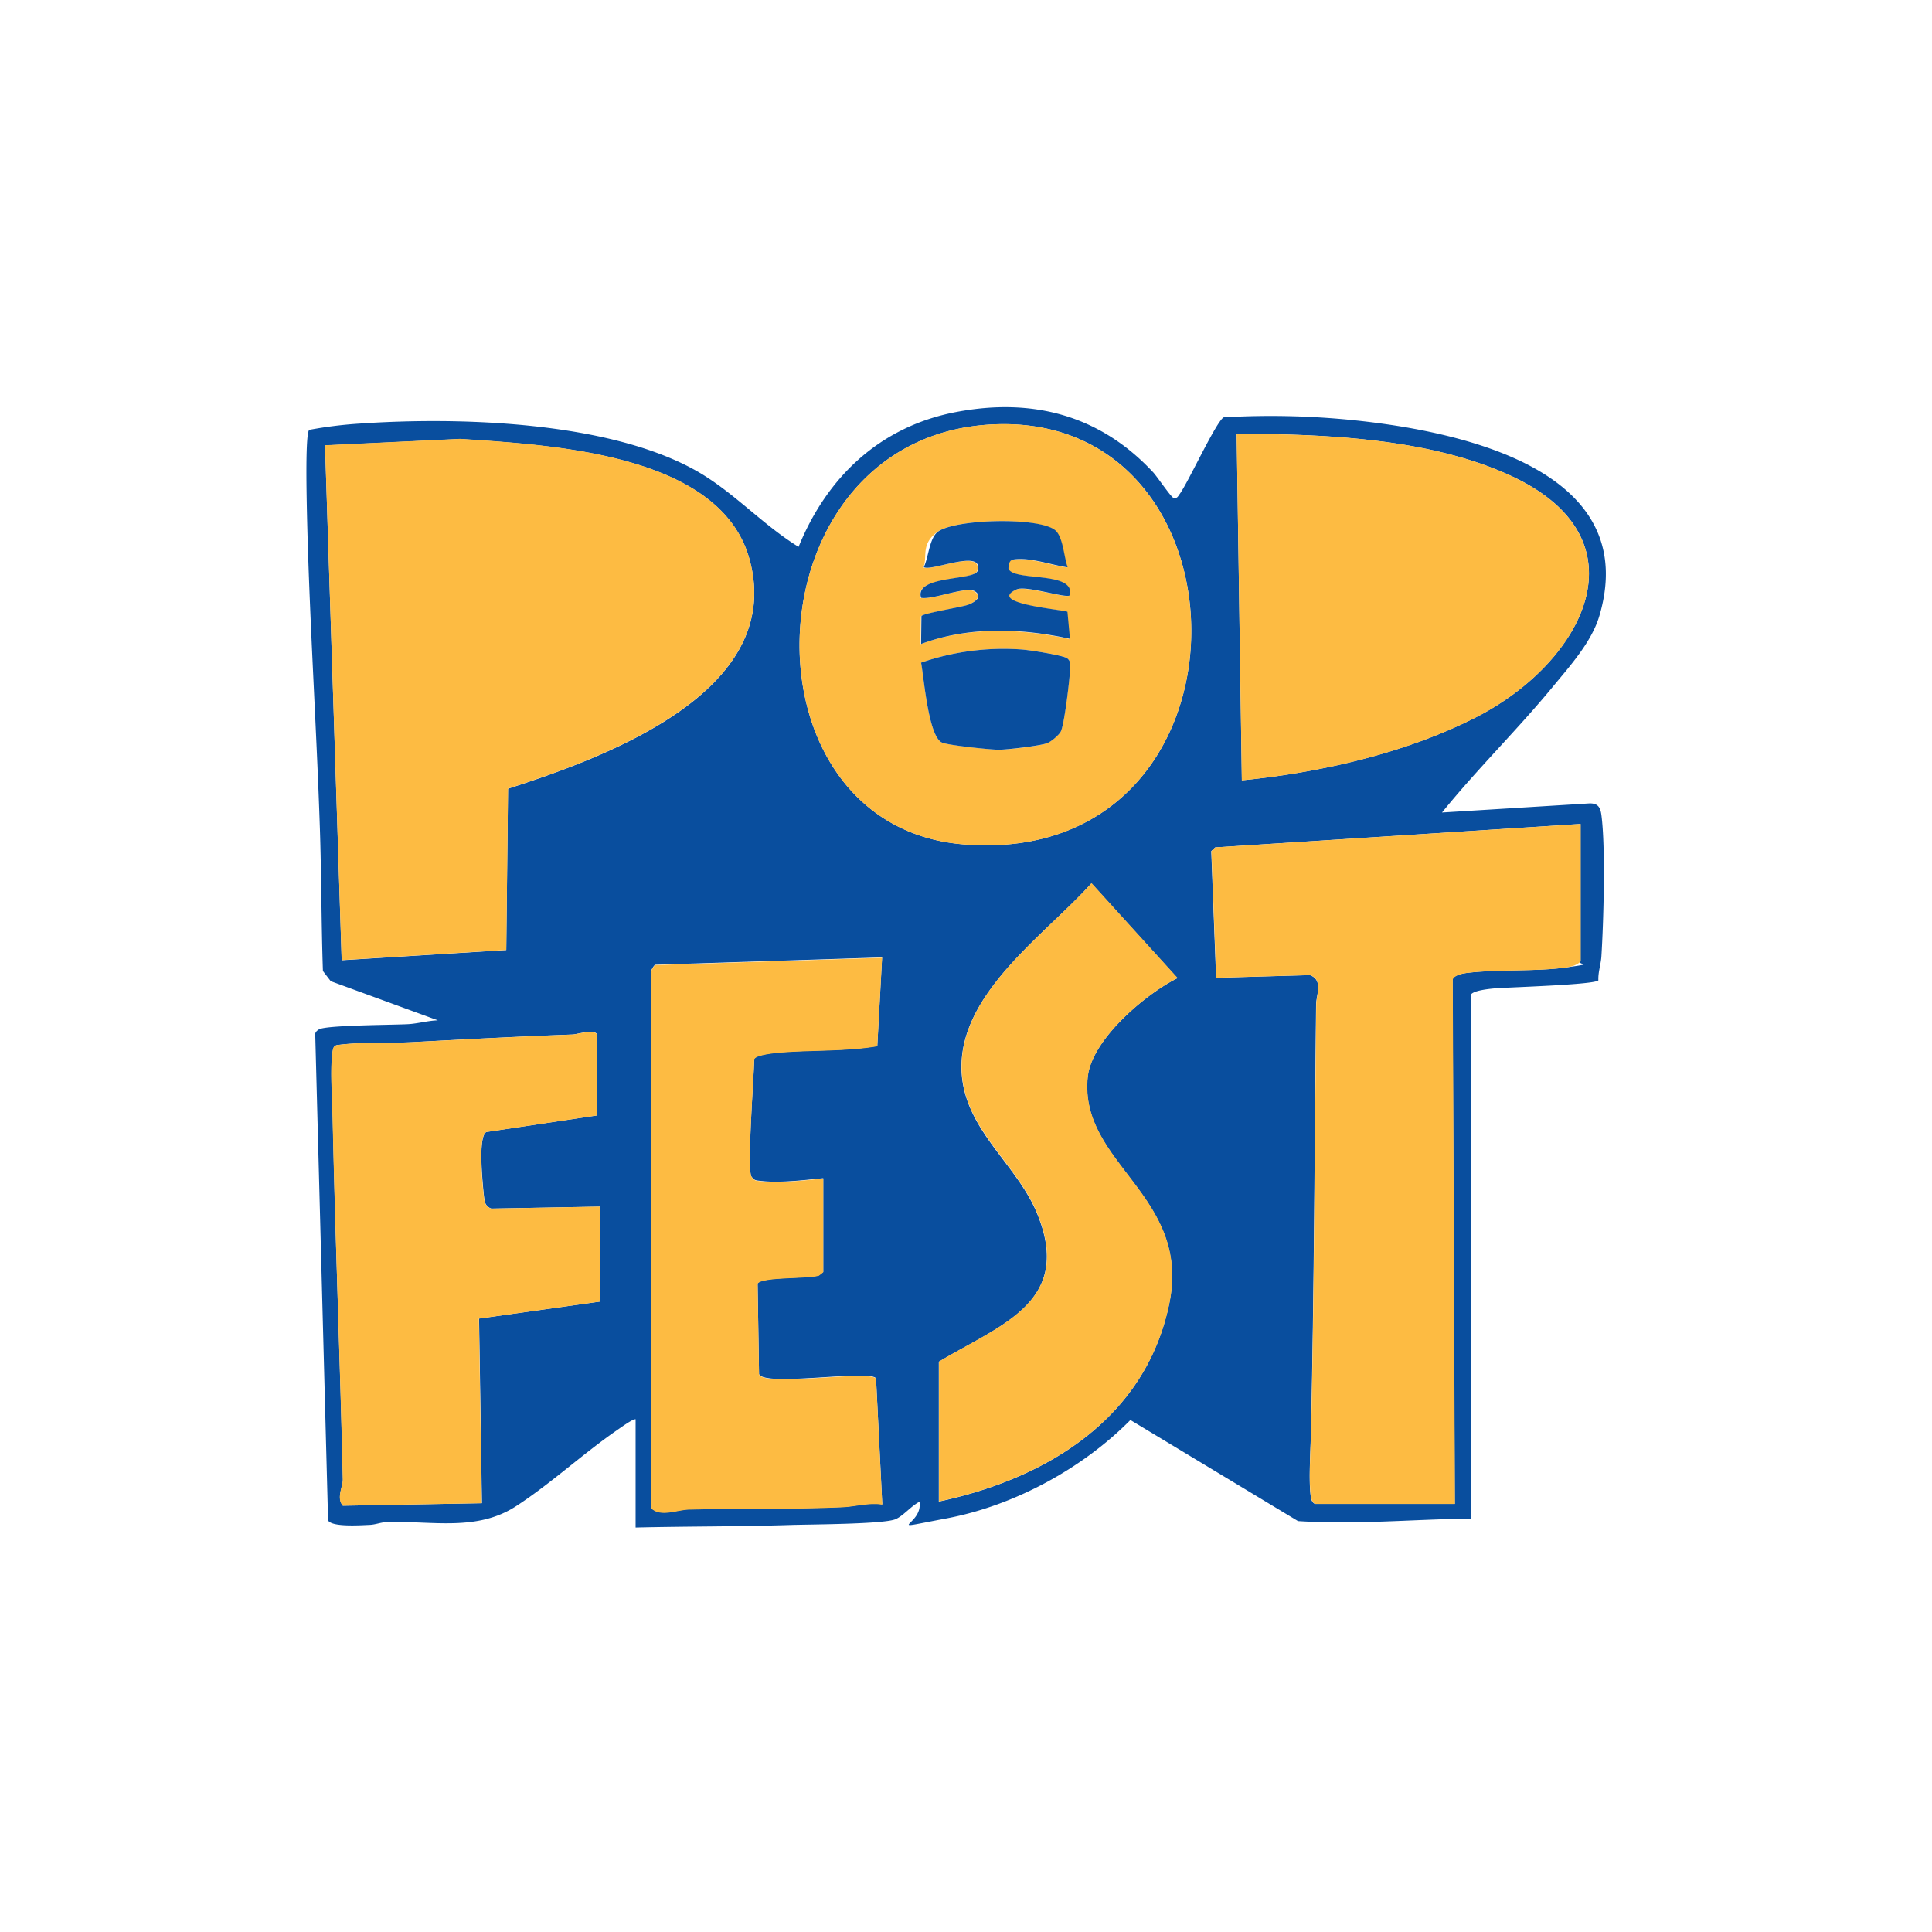 <svg xmlns="http://www.w3.org/2000/svg" width="65" height="65" fill="none" viewBox="0 0 65 65"><path fill="#094E9E" d="M21.39 47.757c-.054-.06-.542.3-.632.36-1.144.79-2.245 1.812-3.4 2.559-1.313.848-2.781.493-4.31.53-.204 0-.391.084-.596.096-.3.012-1.288.084-1.414-.15l-.433-16.377c.018-.066.066-.102.12-.139.217-.15 2.534-.15 3.015-.18.32-.018.668-.12.993-.127l-3.605-1.318-.264-.343c-.055-1.607-.049-3.214-.103-4.82-.12-3.612-.367-7.253-.44-10.876-.005-.35-.053-2.413.085-2.51a14 14 0 0 1 1.691-.21c3.335-.23 8.282-.079 11.243 1.54 1.294.705 2.275 1.836 3.527 2.606.963-2.365 2.756-4.056 5.314-4.538 2.57-.487 4.833.115 6.614 2.029.127.132.608.848.692.866.12.024.151-.066.205-.138.289-.397 1.234-2.456 1.48-2.576a27.3 27.3 0 0 1 6.067.325c3.31.566 7.83 2.046 6.573 6.343-.253.867-.963 1.662-1.535 2.354-1.198 1.462-2.57 2.798-3.762 4.273l4.972-.307c.276 0 .355.132.39.391.145 1.095.073 3.593 0 4.755-.017.27-.114.53-.102.806-.09.15-3.045.235-3.484.271-.187.018-.759.072-.813.229v17.61c-1.944.024-3.864.21-5.808.084l-5.639-3.4c-1.619 1.637-3.918 2.883-6.187 3.31s-.776.247-.909-.56c-.27.133-.541.47-.8.584-.385.175-2.943.175-3.605.199-1.71.054-3.43.042-5.146.084v-3.63zm12.079-33.481c-8.342.325-8.787 13.5-1.06 14.131 10.07.825 10.016-14.486 1.06-14.131m8.312 11.977c2.642-.26 5.549-.921 7.92-2.143 3.557-1.836 5.778-5.982 1.095-8.119-2.726-1.246-6.229-1.39-9.19-1.396zm-24.688.282c3.232-1.04 9.322-3.244 8.13-7.691-.962-3.605-6.728-3.87-9.743-4.075l-4.544.217.56 17.321 5.536-.343.06-5.423zm36.087 1.186-12.296.788-.133.127.163 4.261 3.154-.09c.457.162.216.662.21.993-.054 4.815-.066 9.617-.174 14.42-.012.554-.084 1.685 0 2.16.018.097.042.163.132.217h4.707l-.073-17.646c.049-.144.325-.198.47-.217 1.06-.132 2.311-.042 3.352-.186 1.041-.145.361-.072.482-.205v-4.622zM31.585 45.813v4.706c3.617-.77 6.94-2.78 7.746-6.632.77-3.678-3.051-4.725-2.738-7.656.138-1.264 1.95-2.792 3.02-3.322l-2.894-3.19c-1.583 1.77-4.562 3.762-4.363 6.428.144 1.89 1.835 3.015 2.521 4.646 1.258 3.01-1.197 3.768-3.298 5.026zm-9.678-13.127v18.05c.325.3.861.054 1.252.042 1.728-.054 3.467 0 5.188-.078.428-.018.879-.163 1.336-.09l-.21-4.237c-.21-.307-3.768.294-3.936-.145l-.049-3.051c.163-.235 1.668-.15 2.065-.271l.144-.115v-3.153c-.65.066-1.474.168-2.124.09-.15-.018-.193-.012-.29-.144-.162-.223.085-3.413.091-3.955.048-.15.698-.21.897-.228 1.077-.085 2.172-.03 3.244-.21l.162-2.98-7.625.247c-.054.012-.139.174-.145.216zm-1.811 4.84v-2.679c0-.259-.692-.048-.825-.042-1.823.066-3.629.162-5.44.259-.831.042-1.662-.012-2.492.096-.114.03-.127.108-.145.205-.09.493-.018 1.679 0 2.25.085 4.045.247 8.12.343 12.164 0 .24-.222.62 0 .879l4.677-.085-.096-6.21 4.068-.572v-3.196l-3.653.066a.33.33 0 0 1-.217-.217c-.042-.144-.096-.89-.108-1.101-.012-.259-.06-1.138.156-1.258l3.738-.56z"/><path fill="#FDBB42" d="m17.093 26.536-.06 5.423-5.538.343-.56-17.322 4.545-.216c3.015.204 8.78.475 9.744 4.074 1.191 4.448-4.9 6.65-8.131 7.692zM53.18 27.72v4.623c-.12.132-.313.18-.482.205-1.041.15-2.293.054-3.352.186-.145.018-.421.078-.47.217l.073 17.646h-4.707c-.084-.054-.114-.12-.132-.217-.09-.481-.018-1.613 0-2.16.108-4.803.12-9.606.174-14.42 0-.332.247-.831-.21-.994l-3.154.09-.163-4.26.133-.127 12.296-.788z"/><path fill="#FDBB42" d="M33.469 14.275c8.956-.349 9.01 14.956-1.06 14.132-7.727-.632-7.282-13.807 1.06-14.132m2.431 4.81c-.12-.338-.15-1.042-.433-1.253-.584-.439-3.316-.373-3.918.055-.602.427-.325.878-.487 1.197.228.169 2.034-.644 1.811.127-.096.337-2.13.15-1.902.908.404.073 1.535-.409 1.818-.216s-.054.39-.24.451c-.242.084-1.505.289-1.566.38l-.012.938c1.601-.596 3.365-.53 5.008-.174l-.085-.91c-.108-.077-2.75-.276-1.709-.751.325-.145 1.68.306 1.788.198.204-.843-1.956-.451-2.065-.915.036-.174.03-.277.199-.295.536-.072 1.24.187 1.775.265zm-4.91 3.207c.096.524.246 2.486.704 2.69.198.09 1.63.241 1.92.241.294 0 1.348-.12 1.606-.217.133-.048.41-.276.47-.397.12-.247.295-1.77.313-2.112 0-.127.024-.247-.09-.343-.127-.109-1.276-.283-1.517-.301a8.5 8.5 0 0 0-3.407.44"/><path fill="#FDBB42" d="m41.78 26.254-.174-11.658c2.961.006 6.458.144 9.19 1.396 4.683 2.143 2.462 6.283-1.095 8.119-2.371 1.222-5.278 1.884-7.92 2.143M21.907 32.686c.006-.042.09-.205.145-.217l7.625-.246-.162 2.979c-1.072.18-2.167.126-3.244.21-.199.019-.849.079-.897.23-.006.535-.253 3.73-.09 3.953.096.133.138.127.289.145.65.072 1.468-.024 2.124-.09v3.153l-.144.115c-.397.12-1.902.036-2.065.27l.049 3.052c.168.44 3.725-.163 3.936.144l.21 4.237c-.457-.072-.909.072-1.336.09-1.721.079-3.466.03-5.188.079-.39.012-.927.265-1.252-.042V32.686M20.096 37.526l-3.738.56c-.216.114-.162.999-.156 1.258.006.21.066.956.108 1.101.03.102.115.187.217.217l3.653-.067v3.196l-4.068.572.096 6.211-4.676.084c-.223-.258 0-.632 0-.878-.09-4.045-.253-8.12-.344-12.164-.012-.572-.09-1.757 0-2.25.018-.097.03-.175.145-.205.83-.115 1.661-.054 2.492-.097 1.811-.096 3.623-.192 5.44-.258.133 0 .825-.217.825.042v2.678zM31.585 45.812c2.1-1.257 4.556-2.016 3.298-5.025-.68-1.631-2.377-2.756-2.521-4.646-.199-2.666 2.78-4.665 4.363-6.428l2.895 3.19c-1.071.53-2.889 2.064-3.021 3.322-.313 2.937 3.508 3.978 2.738 7.655-.806 3.852-4.129 5.862-7.746 6.633v-4.707z"/><path fill="#094E9E" d="M30.99 22.293a8.5 8.5 0 0 1 3.406-.44c.24.018 1.39.193 1.517.301.114.096.096.217.09.343-.012.35-.193 1.872-.313 2.113-.06.12-.331.349-.47.397-.258.09-1.306.21-1.606.217-.29 0-1.722-.15-1.92-.241-.458-.205-.608-2.167-.705-2.69M35.9 19.084c-.535-.078-1.24-.337-1.775-.265-.175.024-.169.127-.199.295.103.47 2.27.072 2.065.915-.115.114-1.469-.343-1.788-.199-1.047.476 1.595.68 1.71.753l.084.909c-1.643-.362-3.413-.422-5.008.174l.012-.939c.06-.096 1.324-.295 1.565-.379.187-.066.524-.259.24-.451-.282-.193-1.413.289-1.817.216-.234-.764 1.8-.572 1.902-.909.217-.77-1.583.043-1.811-.126.162-.319.186-.993.487-1.198.608-.42 3.34-.487 3.918-.054.283.21.307.915.434 1.252z"/></svg>